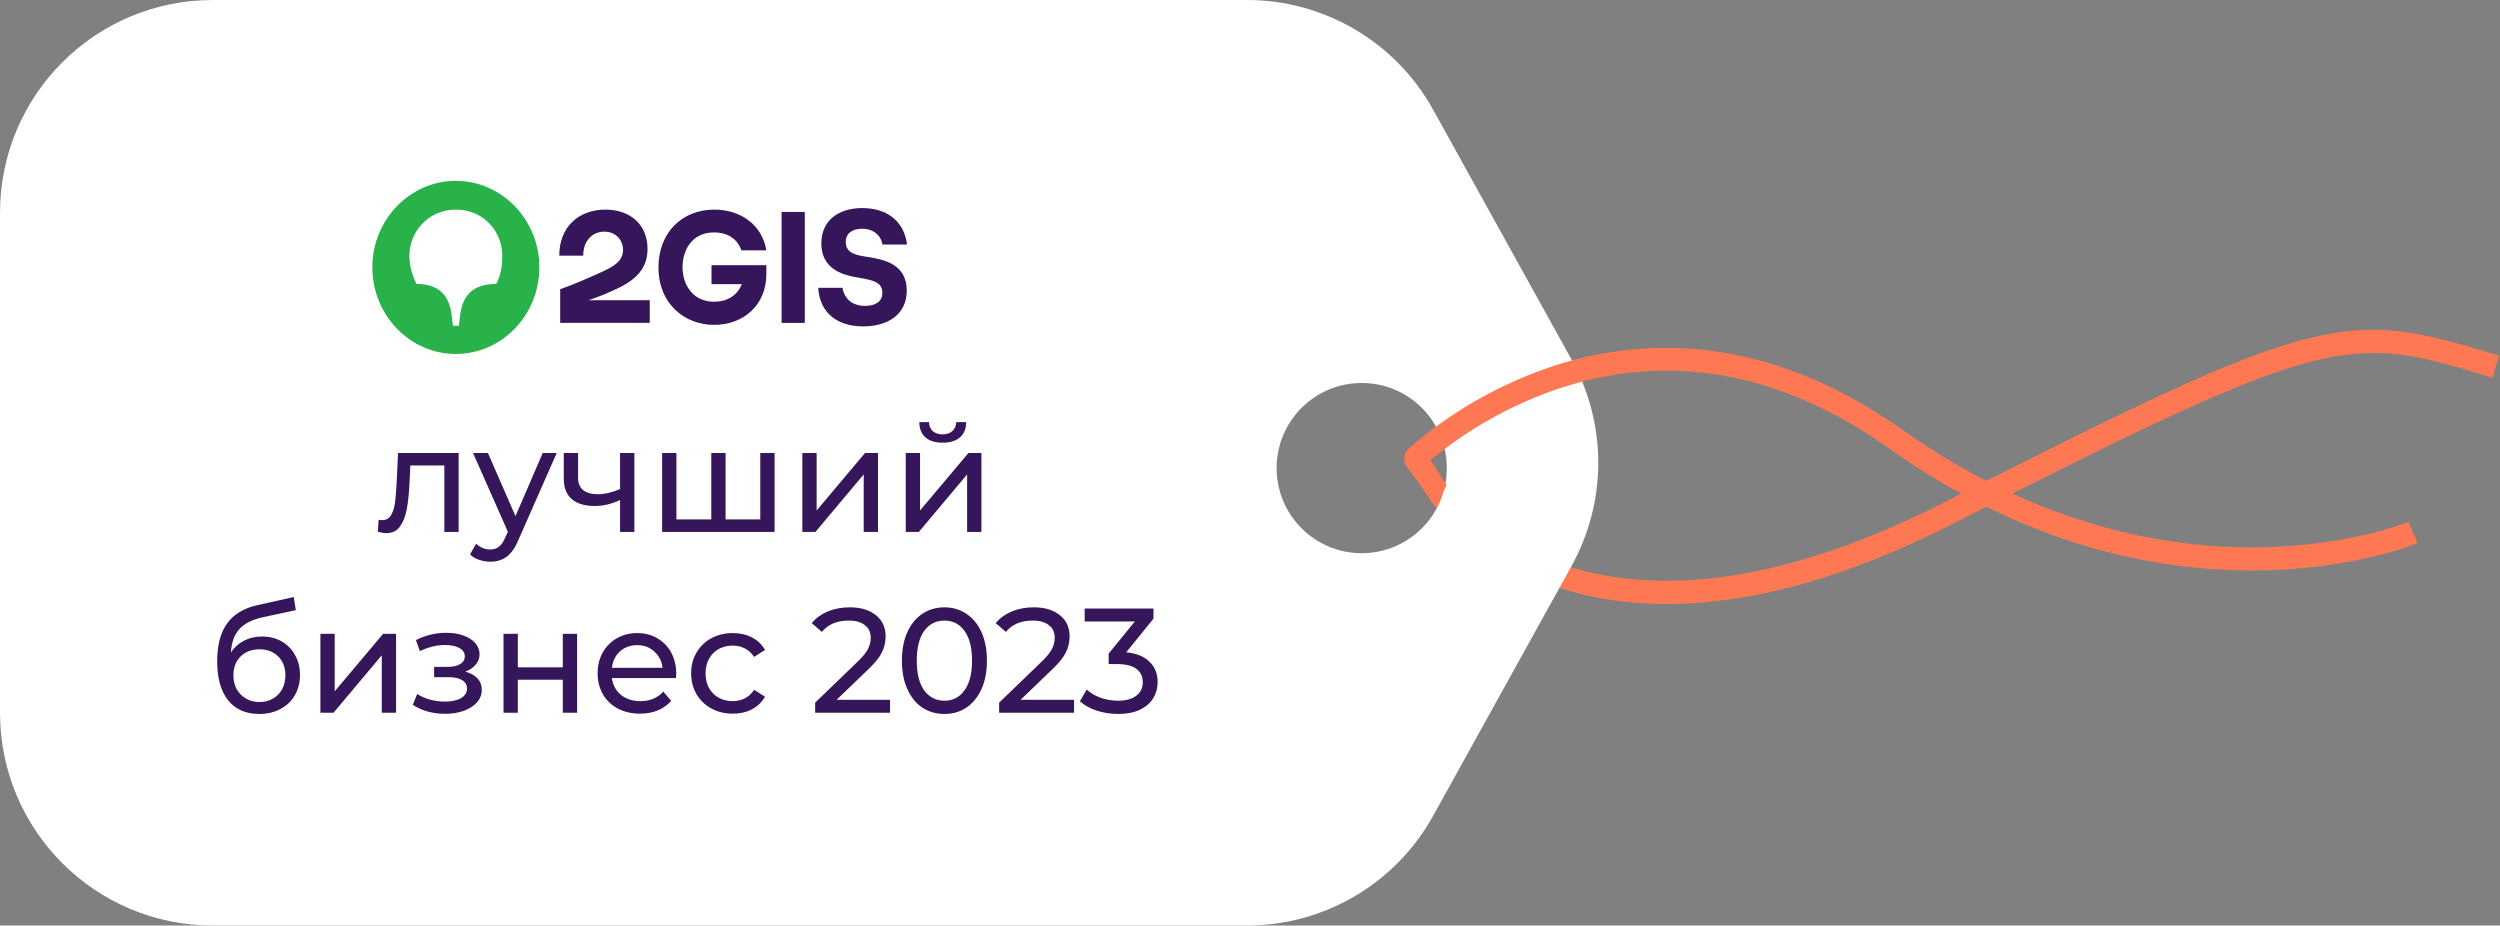<?xml version="1.0" encoding="UTF-8"?> <svg xmlns="http://www.w3.org/2000/svg" width="235" height="87" viewBox="0 0 235 87" fill="none"><rect x="0" y="0" width="235" height="87" fill="#808080" stroke="none"/> <path d="M134.234 46.631L135.478 44.911C135.508 44.959 138.659 49.957 145.959 52.741C155.682 56.445 168.355 54.561 182.609 47.294C200.814 38.011 210.06 33.583 216.721 31.873C223.54 30.113 227.651 31.207 234.918 33.437L234.282 35.512C220.829 31.385 219.424 30.953 183.585 49.228C175.315 53.445 167.563 55.922 160.542 56.59C154.867 57.131 149.652 56.5 145.041 54.712C137.125 51.632 134.372 46.859 134.234 46.631Z" fill="#FF7854"></path> <path fill-rule="evenodd" clip-rule="evenodd" d="M20.001 -1.24803e-06C8.955 -1.24803e-06 0.001 8.954 0.001 20L0.001 67C0.001 78.046 8.955 87 20.001 87L117.217 87C124.489 87 131.188 83.053 134.712 76.692L147.731 53.192C151.071 47.163 151.071 39.837 147.731 33.808L134.712 10.308C131.188 3.947 124.489 -1.12546e-06 117.217 -1.44332e-06L20.001 -1.24803e-06ZM120.002 44C120.002 48.418 123.584 52 128.002 52C132.42 52 136.002 48.418 136.002 44C136.002 39.582 132.42 36 128.002 36C123.584 36 120.002 39.582 120.002 44Z" fill="white"></path> <path d="M82.957 22.983H85.263C84.972 20.738 83.332 19.559 81.054 19.559C78.748 19.559 77.206 20.782 77.206 22.882C77.206 25.271 79.192 25.803 80.248 26.019C81.61 26.292 82.943 26.321 82.943 27.53C82.943 28.35 82.277 28.753 81.332 28.753C80.165 28.753 79.387 28.148 79.192 27.055H76.914C77.053 29.415 78.706 30.681 81.138 30.681C83.388 30.681 85.236 29.616 85.236 27.314C85.236 24.839 83.11 24.393 81.624 24.163C80.609 24.005 79.498 23.861 79.498 22.753C79.498 21.976 80.068 21.501 81.026 21.501C82.138 21.501 82.805 22.149 82.957 22.983Z" fill="#36165A"></path> <path d="M75.65 19.922H73.469V30.353H75.65V19.922Z" fill="#36165A"></path> <path d="M66.882 26.71H69.73C69.285 27.833 68.285 28.365 67.132 28.365C65.104 28.365 64.159 26.739 64.159 25.128C64.159 23.502 65.048 21.847 67.118 21.847C68.382 21.847 69.327 22.451 69.688 23.53L72.036 23.53C71.633 21.099 69.577 19.703 67.146 19.703C64.145 19.703 61.895 21.818 61.895 25.156C61.895 28.538 64.34 30.538 67.132 30.538C69.883 30.538 72.036 28.681 72.036 25.775V24.926H66.882V26.71Z" fill="#36165A"></path> <path d="M56.909 19.703C54.408 19.703 52.56 21.329 52.574 24.034H54.825C54.797 22.854 55.52 21.775 56.798 21.775C57.909 21.775 58.562 22.581 58.562 23.502C58.562 24.422 57.909 24.941 56.7 25.502C55.047 26.264 53.866 26.753 52.658 27.185V30.351H61.077V28.221H55.297C55.297 28.221 55.316 28.215 55.326 28.212C56.309 27.903 57.047 27.568 57.923 27.171C59.798 26.307 60.868 25.228 60.868 23.387C60.868 21.128 59.257 19.703 56.909 19.703Z" fill="#36165A"></path> <path d="M46.656 26.683C43.822 26.698 43.363 28.468 43.211 29.964L43.141 30.626H42.572L42.502 29.964C42.349 28.468 41.877 26.698 39.14 26.683C38.682 25.705 38.487 24.914 38.487 24.021C38.487 21.791 40.251 19.705 42.863 19.705C45.475 19.705 47.212 21.777 47.212 24.036C47.212 24.914 47.128 25.705 46.656 26.683ZM42.836 17C38.529 17 35 20.655 35 25.129C35 29.619 38.529 33.273 42.836 33.273C47.184 33.273 50.699 29.619 50.699 25.129C50.699 20.655 47.184 17 42.836 17Z" fill="#29B24A"></path> <path d="M43.112 42.58L43.112 50H41.768L41.768 43.756L38.576 43.756L38.492 45.408C38.446 46.407 38.357 47.242 38.226 47.914C38.096 48.577 37.881 49.109 37.582 49.51C37.284 49.911 36.868 50.112 36.336 50.112C36.094 50.112 35.818 50.07 35.51 49.986L35.594 48.852C35.716 48.88 35.828 48.894 35.93 48.894C36.304 48.894 36.584 48.731 36.77 48.404C36.957 48.077 37.078 47.69 37.134 47.242C37.19 46.794 37.242 46.155 37.288 45.324L37.414 42.58L43.112 42.58ZM52.333 42.58L48.735 50.742C48.418 51.498 48.044 52.03 47.615 52.338C47.195 52.646 46.687 52.8 46.089 52.8C45.725 52.8 45.37 52.739 45.025 52.618C44.689 52.506 44.409 52.338 44.185 52.114L44.759 51.106C45.142 51.47 45.585 51.652 46.089 51.652C46.416 51.652 46.687 51.563 46.901 51.386C47.125 51.218 47.326 50.924 47.503 50.504L47.741 49.986L44.465 42.58H45.865L48.455 48.516L51.017 42.58H52.333ZM59.631 42.58L59.631 50H58.287V47.004C57.485 47.377 56.687 47.564 55.893 47.564C54.969 47.564 54.255 47.349 53.751 46.92C53.247 46.491 52.995 45.847 52.995 44.988V42.58H54.339V44.904C54.339 45.417 54.498 45.805 54.815 46.066C55.142 46.327 55.595 46.458 56.173 46.458C56.827 46.458 57.531 46.295 58.287 45.968V42.58H59.631ZM72.811 42.58L72.811 50L62.24 50L62.24 42.58H63.584L63.584 48.824H66.861V42.58H68.204L68.204 48.824L71.466 48.824V42.58H72.811ZM75.42 42.58H76.764V47.984L81.314 42.58L82.532 42.58L82.532 50L81.188 50L81.188 44.596L76.652 50H75.42L75.42 42.58ZM85.141 42.58L86.485 42.58V47.984L91.035 42.58H92.253L92.253 50H90.909L90.909 44.596L86.373 50H85.141L85.141 42.58ZM88.613 41.614C87.922 41.614 87.385 41.451 87.003 41.124C86.62 40.788 86.424 40.307 86.415 39.682H87.325C87.334 40.027 87.451 40.307 87.675 40.522C87.908 40.727 88.216 40.83 88.599 40.83C88.981 40.83 89.29 40.727 89.523 40.522C89.756 40.307 89.877 40.027 89.887 39.682L90.825 39.682C90.816 40.307 90.615 40.788 90.223 41.124C89.831 41.451 89.294 41.614 88.613 41.614ZM24.629 59.832C25.32 59.832 25.936 59.986 26.477 60.294C27.018 60.602 27.438 61.031 27.737 61.582C28.045 62.123 28.199 62.744 28.199 63.444C28.199 64.163 28.035 64.802 27.709 65.362C27.392 65.913 26.939 66.342 26.351 66.65C25.772 66.958 25.11 67.112 24.363 67.112C23.103 67.112 22.128 66.683 21.437 65.824C20.756 64.956 20.415 63.738 20.415 62.17C20.415 60.649 20.727 59.459 21.353 58.6C21.978 57.732 22.935 57.158 24.223 56.878L27.611 56.122L27.807 57.354L24.685 58.026C23.714 58.241 22.991 58.605 22.515 59.118C22.039 59.631 21.768 60.369 21.703 61.33C22.02 60.854 22.431 60.485 22.935 60.224C23.439 59.963 24.003 59.832 24.629 59.832ZM24.391 65.992C24.867 65.992 25.287 65.885 25.651 65.67C26.024 65.455 26.314 65.161 26.519 64.788C26.724 64.405 26.827 63.971 26.827 63.486C26.827 62.749 26.603 62.156 26.155 61.708C25.707 61.26 25.119 61.036 24.391 61.036C23.663 61.036 23.07 61.26 22.613 61.708C22.165 62.156 21.941 62.749 21.941 63.486C21.941 63.971 22.044 64.405 22.249 64.788C22.463 65.161 22.758 65.455 23.131 65.67C23.504 65.885 23.924 65.992 24.391 65.992ZM30.118 59.58L31.462 59.58L31.462 64.984L36.012 59.58L37.23 59.58L37.23 67L35.886 67L35.886 61.596L31.35 67L30.118 67L30.118 59.58ZM43.734 63.136C44.229 63.267 44.611 63.477 44.882 63.766C45.153 64.055 45.288 64.415 45.288 64.844C45.288 65.283 45.139 65.675 44.84 66.02C44.541 66.356 44.126 66.622 43.594 66.818C43.071 67.005 42.483 67.098 41.83 67.098C41.279 67.098 40.738 67.028 40.206 66.888C39.683 66.739 39.217 66.529 38.806 66.258L39.212 65.236C39.567 65.46 39.973 65.637 40.43 65.768C40.887 65.889 41.349 65.95 41.816 65.95C42.451 65.95 42.955 65.843 43.328 65.628C43.711 65.404 43.902 65.105 43.902 64.732C43.902 64.387 43.748 64.121 43.44 63.934C43.141 63.747 42.717 63.654 42.166 63.654H40.808L40.808 62.688H42.068C42.572 62.688 42.969 62.599 43.258 62.422C43.547 62.245 43.692 62.002 43.692 61.694C43.692 61.358 43.519 61.097 43.174 60.91C42.838 60.723 42.381 60.63 41.802 60.63C41.065 60.63 40.285 60.821 39.464 61.204L39.1 60.168C40.005 59.711 40.953 59.482 41.942 59.482C42.539 59.482 43.076 59.566 43.552 59.734C44.028 59.902 44.401 60.14 44.672 60.448C44.943 60.756 45.078 61.106 45.078 61.498C45.078 61.862 44.957 62.189 44.714 62.478C44.471 62.767 44.145 62.987 43.734 63.136ZM47.331 59.58H48.675V62.73H52.903V59.58L54.247 59.58L54.247 67L52.903 67V63.892L48.675 63.892V67H47.331L47.331 59.58ZM63.567 63.332C63.567 63.435 63.557 63.57 63.539 63.738L57.519 63.738C57.603 64.391 57.887 64.919 58.373 65.32C58.867 65.712 59.479 65.908 60.207 65.908C61.093 65.908 61.807 65.609 62.349 65.012L63.091 65.88C62.755 66.272 62.335 66.571 61.831 66.776C61.336 66.981 60.781 67.084 60.165 67.084C59.381 67.084 58.685 66.925 58.079 66.608C57.472 66.281 57.001 65.829 56.665 65.25C56.338 64.671 56.175 64.018 56.175 63.29C56.175 62.571 56.333 61.923 56.651 61.344C56.977 60.765 57.421 60.317 57.981 60C58.55 59.673 59.189 59.51 59.899 59.51C60.608 59.51 61.238 59.673 61.789 60C62.349 60.317 62.783 60.765 63.091 61.344C63.408 61.923 63.567 62.585 63.567 63.332ZM59.899 60.644C59.255 60.644 58.713 60.84 58.275 61.232C57.845 61.624 57.593 62.137 57.519 62.772L62.279 62.772C62.204 62.147 61.947 61.638 61.509 61.246C61.079 60.845 60.543 60.644 59.899 60.644ZM68.886 67.084C68.13 67.084 67.453 66.921 66.856 66.594C66.268 66.267 65.806 65.819 65.47 65.25C65.134 64.671 64.966 64.018 64.966 63.29C64.966 62.562 65.134 61.913 65.47 61.344C65.806 60.765 66.268 60.317 66.856 60C67.453 59.673 68.13 59.51 68.886 59.51C69.558 59.51 70.155 59.645 70.678 59.916C71.21 60.187 71.62 60.579 71.91 61.092L70.888 61.75C70.654 61.395 70.365 61.129 70.02 60.952C69.674 60.775 69.292 60.686 68.872 60.686C68.386 60.686 67.948 60.793 67.556 61.008C67.173 61.223 66.87 61.531 66.646 61.932C66.431 62.324 66.324 62.777 66.324 63.29C66.324 63.813 66.431 64.275 66.646 64.676C66.87 65.068 67.173 65.371 67.556 65.586C67.948 65.801 68.386 65.908 68.872 65.908C69.292 65.908 69.674 65.819 70.02 65.642C70.365 65.465 70.654 65.199 70.888 64.844L71.91 65.488C71.62 66.001 71.21 66.398 70.678 66.678C70.155 66.949 69.558 67.084 68.886 67.084ZM83.667 65.782V67L76.625 67V66.048L80.615 62.198C81.101 61.731 81.427 61.33 81.595 60.994C81.763 60.649 81.847 60.303 81.847 59.958C81.847 59.445 81.665 59.048 81.301 58.768C80.947 58.479 80.433 58.334 79.761 58.334C78.679 58.334 77.843 58.689 77.255 59.398L76.303 58.572C76.686 58.105 77.185 57.741 77.801 57.48C78.427 57.219 79.122 57.088 79.887 57.088C80.914 57.088 81.731 57.335 82.337 57.83C82.944 58.315 83.247 58.978 83.247 59.818C83.247 60.341 83.135 60.835 82.911 61.302C82.687 61.769 82.263 62.301 81.637 62.898L78.641 65.782H83.667ZM88.781 67.112C88.007 67.112 87.316 66.916 86.71 66.524C86.112 66.123 85.641 65.544 85.296 64.788C84.95 64.032 84.778 63.136 84.778 62.1C84.778 61.064 84.95 60.168 85.296 59.412C85.641 58.656 86.112 58.082 86.71 57.69C87.316 57.289 88.007 57.088 88.781 57.088C89.547 57.088 90.228 57.289 90.826 57.69C91.432 58.082 91.908 58.656 92.254 59.412C92.599 60.168 92.772 61.064 92.772 62.1C92.772 63.136 92.599 64.032 92.254 64.788C91.908 65.544 91.432 66.123 90.826 66.524C90.228 66.916 89.547 67.112 88.781 67.112ZM88.781 65.866C89.566 65.866 90.191 65.544 90.657 64.9C91.133 64.256 91.371 63.323 91.371 62.1C91.371 60.877 91.133 59.944 90.657 59.3C90.191 58.656 89.566 58.334 88.781 58.334C87.988 58.334 87.353 58.656 86.877 59.3C86.411 59.944 86.177 60.877 86.177 62.1C86.177 63.323 86.411 64.256 86.877 64.9C87.353 65.544 87.988 65.866 88.781 65.866ZM100.962 65.782V67L93.92 67V66.048L97.91 62.198C98.396 61.731 98.722 61.33 98.89 60.994C99.058 60.649 99.142 60.303 99.142 59.958C99.142 59.445 98.96 59.048 98.596 58.768C98.242 58.479 97.728 58.334 97.056 58.334C95.974 58.334 95.138 58.689 94.55 59.398L93.598 58.572C93.981 58.105 94.48 57.741 95.096 57.48C95.722 57.219 96.417 57.088 97.182 57.088C98.209 57.088 99.026 57.335 99.632 57.83C100.239 58.315 100.542 58.978 100.542 59.818C100.542 60.341 100.43 60.835 100.206 61.302C99.982 61.769 99.558 62.301 98.932 62.898L95.936 65.782H100.962ZM105.865 61.316C106.827 61.409 107.559 61.708 108.063 62.212C108.567 62.707 108.819 63.341 108.819 64.116C108.819 64.676 108.679 65.185 108.399 65.642C108.119 66.09 107.699 66.449 107.139 66.72C106.589 66.981 105.912 67.112 105.109 67.112C104.409 67.112 103.737 67.009 103.093 66.804C102.449 66.589 101.922 66.295 101.511 65.922L102.155 64.816C102.491 65.133 102.921 65.39 103.443 65.586C103.966 65.773 104.521 65.866 105.109 65.866C105.837 65.866 106.402 65.712 106.803 65.404C107.214 65.096 107.419 64.671 107.419 64.13C107.419 63.589 107.219 63.169 106.817 62.87C106.416 62.571 105.809 62.422 104.997 62.422H104.213V61.442L106.677 58.418L101.959 58.418V57.2L108.427 57.2V58.152L105.865 61.316Z" fill="#36165A"></path> <path d="M227.24 51.047L226.408 49.056C226.353 49.078 220.725 51.382 212.075 51.457C204.12 51.53 191.897 49.672 178.852 40.416C172.817 36.141 166.566 33.607 160.27 32.903C155.163 32.345 149.997 32.959 145.163 34.698C140.497 36.364 136.184 38.886 132.445 42.136C132.309 42.257 132.199 42.404 132.122 42.569C132.046 42.735 132.004 42.914 132 43.096C131.996 43.278 132.03 43.459 132.099 43.627C132.168 43.795 132.271 43.948 132.402 44.074L133.237 45.211L134.916 47.625L135.98 45.613L134.471 43.25C137.897 40.417 141.791 38.205 145.978 36.712C156.606 32.986 167.253 34.826 177.62 42.181C183.599 46.425 189.923 49.536 196.413 51.427C201.545 52.931 206.871 53.671 212.219 53.622C221.256 53.514 227.011 51.148 227.24 51.047Z" fill="#FF7854"></path> </svg> 